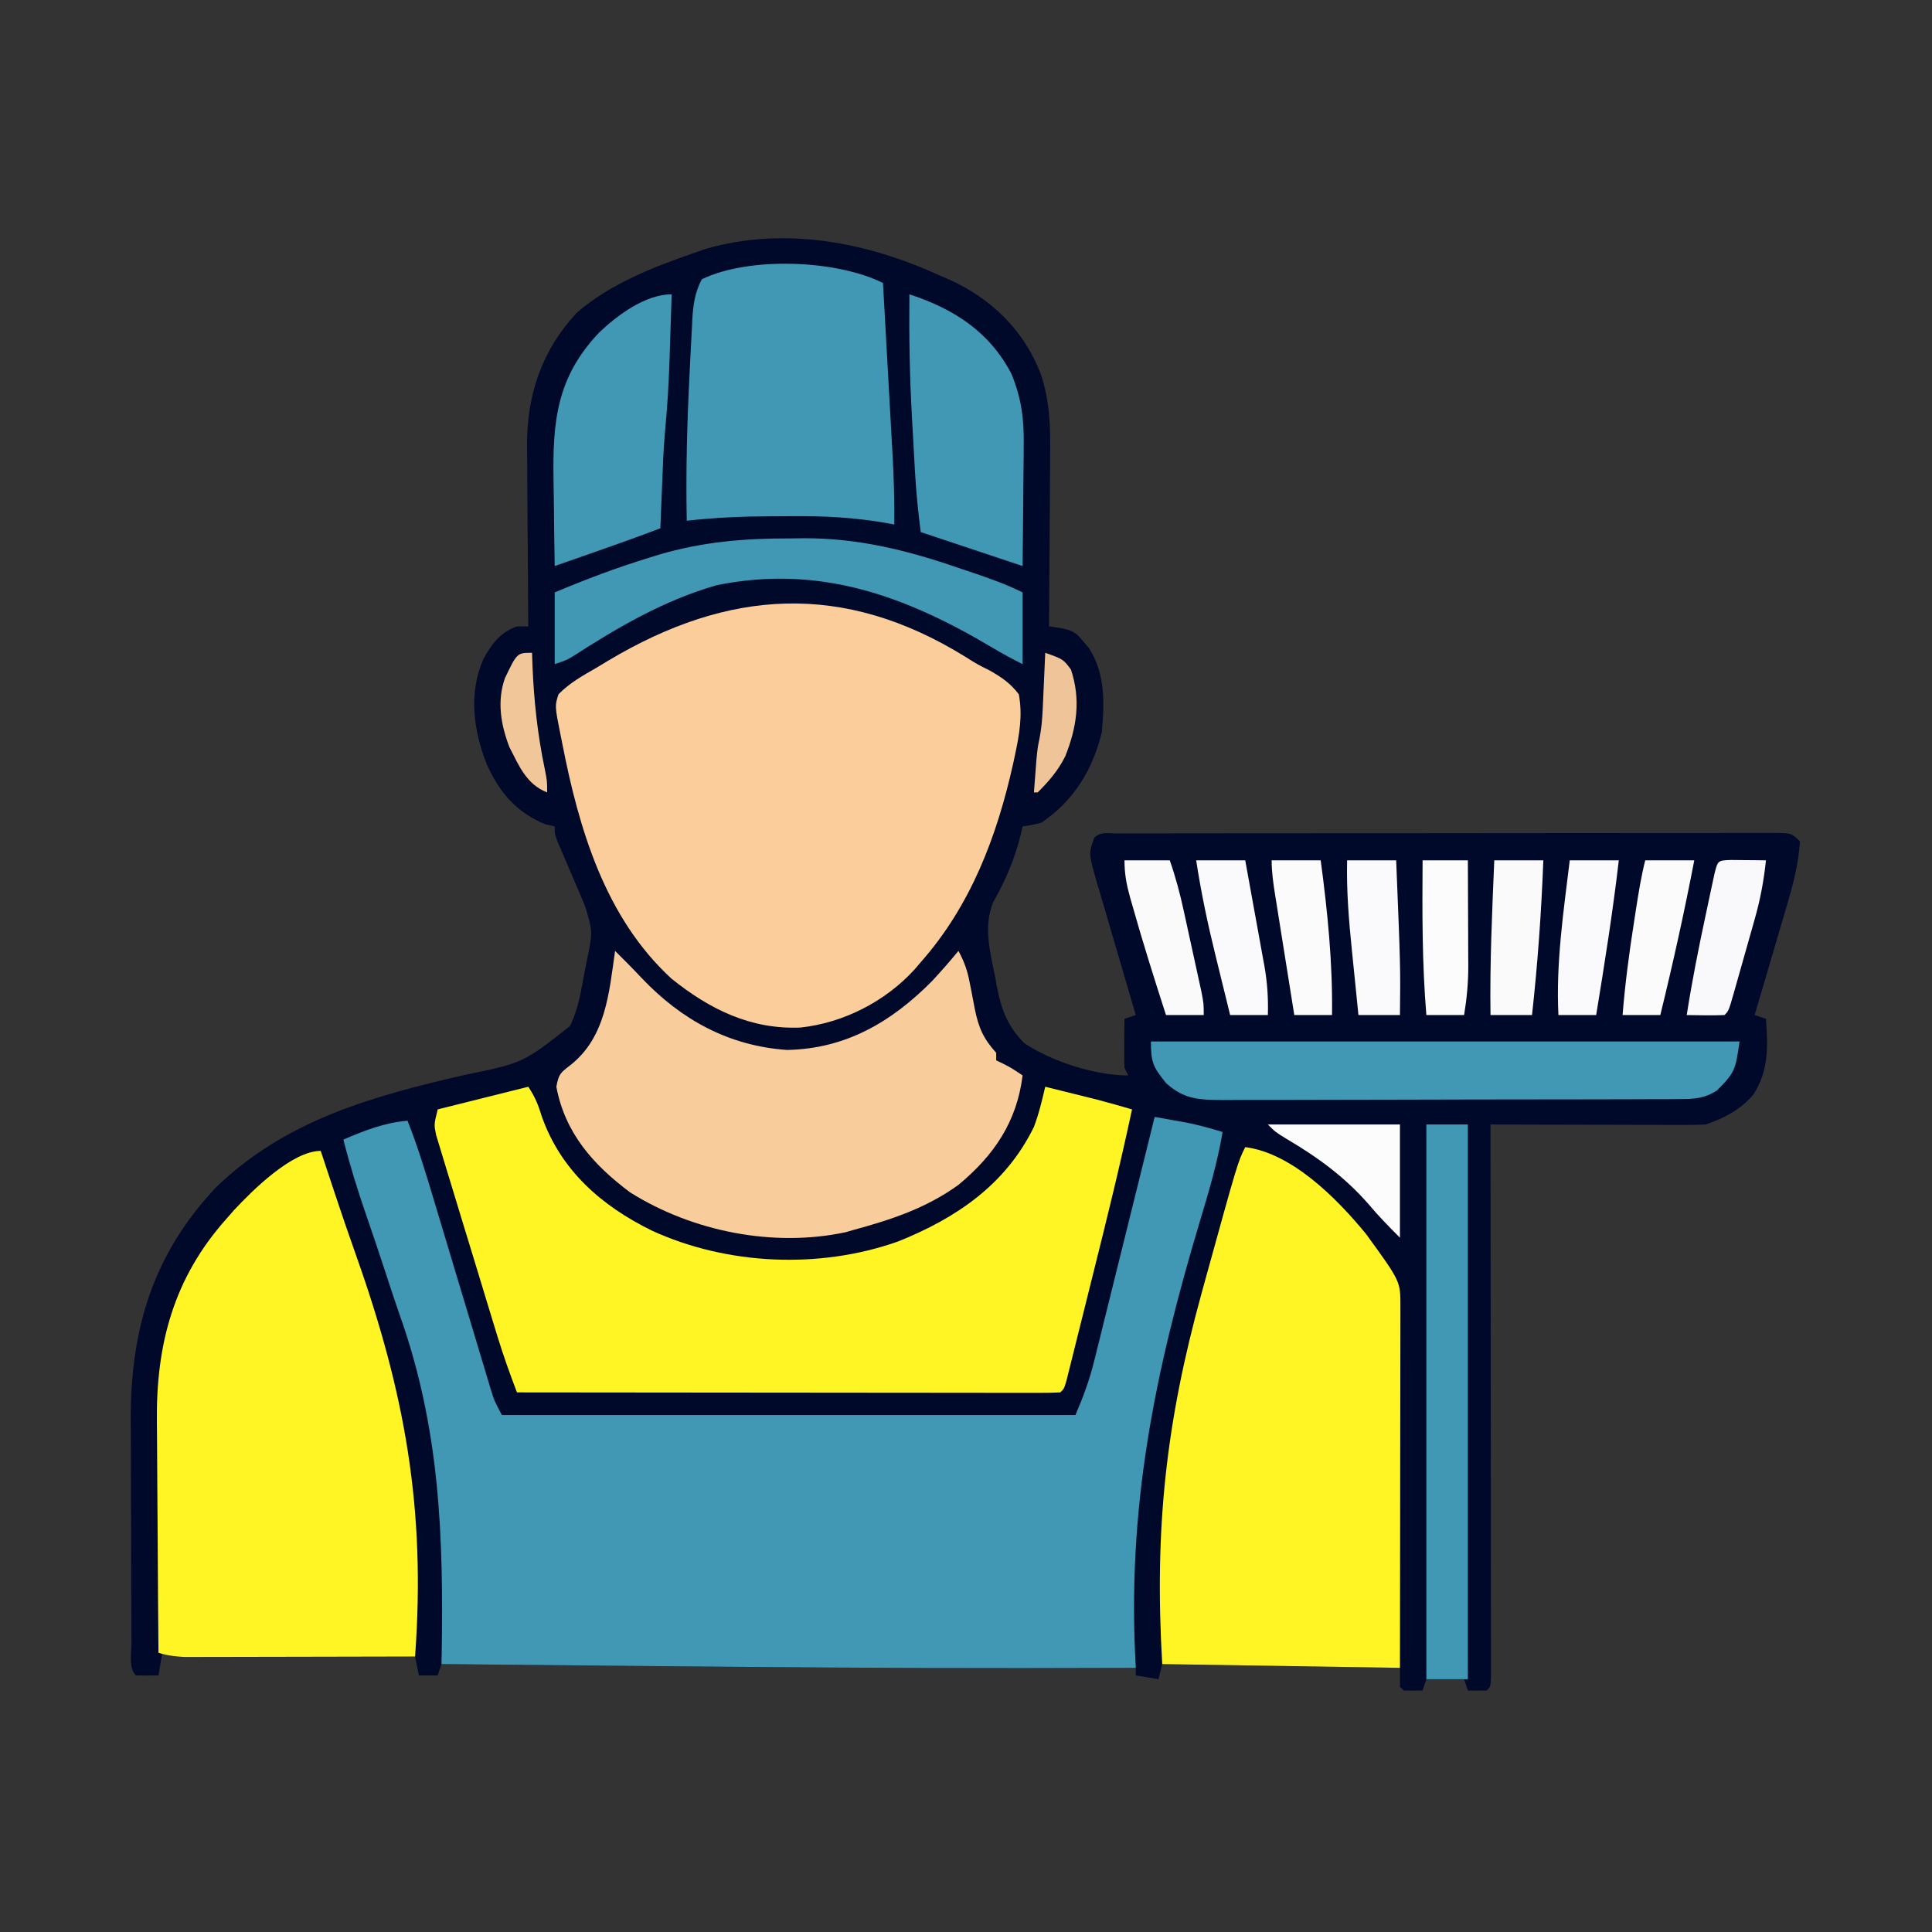 <svg xmlns="http://www.w3.org/2000/svg" width="512" height="512"><rect width="100%" height="100%" fill="#333333" stroke="none"/><path d="M0 0 C0.862 0.367 1.725 0.735 2.613 1.113 C13.751 6.154 22.318 14.524 26.768 25.978 C29.262 33.325 29.389 40.176 29.293 47.883 C29.289 49.178 29.284 50.474 29.28 51.808 C29.269 55.218 29.239 58.627 29.206 62.037 C29.175 65.53 29.162 69.023 29.146 72.516 C29.115 79.344 29.063 86.172 29 93 C29.952 93.136 30.905 93.272 31.886 93.411 C35.28 94.053 36.141 94.563 38.25 97.188 C38.73 97.759 39.209 98.33 39.703 98.918 C43.94 105.72 43.686 113.264 43 121 C40.596 130.975 35.583 139.198 27 145 C24.246 145.699 24.246 145.699 22 146 C21.853 146.655 21.706 147.31 21.555 147.984 C19.929 154.599 17.57 160.154 14.207 166.078 C11.525 172.571 13.426 179.408 14.75 186.062 C14.907 186.935 15.065 187.807 15.227 188.705 C16.4 194.665 18.098 199.105 22.508 203.504 C29.908 208.348 41.108 212 50 212 C49.67 211.34 49.34 210.68 49 210 C48.929 207.793 48.916 205.583 48.938 203.375 C48.947 202.186 48.956 200.998 48.965 199.773 C48.982 198.401 48.982 198.401 49 197 C49.99 196.67 50.98 196.34 52 196 C51.631 194.754 51.262 193.508 50.883 192.224 C49.516 187.596 48.165 182.964 46.818 178.33 C46.233 176.326 45.644 174.323 45.052 172.322 C44.199 169.443 43.362 166.56 42.527 163.676 C42.26 162.783 41.992 161.89 41.716 160.97 C39.477 153.139 39.477 153.139 41 149 C42.67 147.33 44.705 147.873 46.936 147.862 C47.647 147.863 48.359 147.865 49.092 147.866 C49.843 147.864 50.594 147.862 51.367 147.859 C53.902 147.853 56.437 147.854 58.972 147.855 C60.782 147.852 62.592 147.848 64.401 147.845 C69.331 147.836 74.261 147.833 79.19 147.833 C83.299 147.832 87.407 147.828 91.515 147.825 C101.203 147.816 110.891 147.814 120.579 147.815 C130.589 147.815 140.6 147.805 150.61 147.789 C159.19 147.776 167.77 147.771 176.35 147.771 C181.481 147.771 186.612 147.769 191.743 147.758 C196.567 147.748 201.39 147.748 206.214 147.755 C207.989 147.757 209.763 147.754 211.538 147.748 C213.952 147.74 216.366 147.745 218.781 147.753 C219.49 147.748 220.2 147.742 220.931 147.737 C225.772 147.772 225.772 147.772 228 150 C227.635 155.945 226.192 161.406 224.496 167.094 C224.253 167.926 224.011 168.758 223.761 169.615 C222.992 172.245 222.215 174.873 221.438 177.5 C220.912 179.294 220.386 181.088 219.861 182.883 C218.581 187.257 217.292 191.629 216 196 C216.99 196.33 217.98 196.66 219 197 C219.517 204.431 219.764 210.703 215.633 217.125 C212.172 221.099 207.943 223.352 203 225 C201.144 225.088 199.285 225.118 197.427 225.114 C196.286 225.113 195.145 225.113 193.97 225.113 C192.738 225.108 191.507 225.103 190.238 225.098 C188.347 225.096 188.347 225.096 186.417 225.093 C183.068 225.089 179.72 225.08 176.371 225.069 C172.952 225.058 169.534 225.054 166.115 225.049 C159.41 225.038 152.705 225.021 146 225 C146.001 226.15 146.001 226.15 146.003 227.324 C146.025 245.959 146.041 264.595 146.052 283.23 C146.057 292.241 146.064 301.253 146.075 310.265 C146.085 318.117 146.092 325.968 146.094 333.82 C146.095 337.98 146.098 342.14 146.106 346.3 C146.112 350.211 146.115 354.122 146.113 358.033 C146.113 359.473 146.115 360.912 146.119 362.352 C146.124 364.309 146.122 366.266 146.12 368.223 C146.122 369.87 146.122 369.87 146.123 371.55 C146 374 146 374 145 375 C143.334 375.041 141.666 375.043 140 375 C139.67 374.01 139.34 373.02 139 372 C135.7 372 132.4 372 129 372 C128.67 372.99 128.34 373.98 128 375 C126.334 375.043 124.666 375.041 123 375 C122.67 374.67 122.34 374.34 122 374 C122 372.35 122 370.7 122 369 C101.21 368.67 80.42 368.34 59 368 C58.67 369.32 58.34 370.64 58 372 C56.02 371.67 54.04 371.34 52 371 C52 370.34 52 369.68 52 369 C51.361 369.002 50.723 369.004 50.065 369.007 C41.231 369.036 32.397 369.052 23.562 369.062 C22.816 369.063 22.069 369.064 21.3 369.065 C-12.447 369.099 -46.192 368.813 -79.938 368.5 C-81.873 368.482 -81.873 368.482 -83.848 368.464 C-99.899 368.315 -115.949 368.16 -132 368 C-132.33 368.99 -132.66 369.98 -133 371 C-134.65 371 -136.3 371 -138 371 C-138.33 369.35 -138.66 367.7 -139 366 C-139.795 366.002 -140.59 366.004 -141.41 366.007 C-148.899 366.027 -156.389 366.042 -163.878 366.052 C-167.729 366.057 -171.579 366.064 -175.43 366.075 C-179.145 366.086 -182.86 366.092 -186.576 366.095 C-187.994 366.097 -189.412 366.1 -190.83 366.106 C-192.815 366.113 -194.8 366.113 -196.784 366.114 C-197.915 366.116 -199.045 366.118 -200.21 366.12 C-203 366 -203 366 -206 365 C-206.33 366.98 -206.66 368.96 -207 371 C-209 371.043 -211 371.041 -213 371 C-214.969 369.031 -214.157 365.182 -214.161 362.49 C-214.166 361.702 -214.171 360.915 -214.176 360.104 C-214.191 357.482 -214.198 354.86 -214.203 352.238 C-214.209 350.412 -214.215 348.586 -214.22 346.761 C-214.231 342.918 -214.237 339.075 -214.24 335.232 C-214.246 330.343 -214.27 325.453 -214.298 320.564 C-214.317 316.783 -214.322 313.002 -214.324 309.22 C-214.327 307.421 -214.335 305.621 -214.348 303.821 C-214.513 279.676 -208.678 259.584 -191.719 241.629 C-173.347 223.864 -150.413 217.536 -126.236 211.948 C-110.379 208.699 -110.379 208.699 -97.984 198.946 C-95.696 194.42 -94.971 189.384 -94.062 184.438 C-93.83 183.314 -93.597 182.191 -93.357 181.033 C-91.909 173.85 -91.909 173.85 -94 167 C-94.317 166.248 -94.635 165.495 -94.961 164.72 C-95.286 163.963 -95.611 163.206 -95.945 162.426 C-96.3 161.594 -96.654 160.762 -97.02 159.904 C-97.762 158.164 -98.507 156.424 -99.254 154.686 C-99.782 153.443 -99.782 153.443 -100.32 152.176 C-100.643 151.422 -100.965 150.668 -101.297 149.892 C-102 148 -102 148 -102 146 C-102.825 145.814 -103.65 145.629 -104.5 145.438 C-112.183 142.282 -116.686 136.956 -120.035 129.469 C-123.534 120.515 -124.873 110.781 -120.918 101.719 C-118.745 97.651 -116.424 94.57 -112 93 C-111.01 93 -110.02 93 -109 93 C-109.01 91.943 -109.01 91.943 -109.02 90.865 C-109.081 84.187 -109.126 77.51 -109.155 70.831 C-109.171 67.399 -109.192 63.967 -109.226 60.535 C-109.266 56.578 -109.28 52.621 -109.293 48.664 C-109.308 47.447 -109.324 46.23 -109.34 44.976 C-109.343 31.568 -105.444 19.957 -96.254 9.973 C-87.485 2.298 -75.886 -2.222 -65 -6 C-64.024 -6.342 -63.048 -6.683 -62.043 -7.035 C-41.075 -13.07 -19.341 -8.866 0 0 Z " fill="#00092a" transform="translate(249,73)"></path><path d="M0 0 C1.746 0.308 3.492 0.618 5.238 0.93 C6.211 1.102 7.183 1.275 8.185 1.453 C11.54 2.105 14.738 2.985 18 4 C16.662 11.925 14.437 19.531 12.115 27.211 C0.037 67.455 -7.461 103.734 -5 146 C-14.479 146.033 -23.958 146.052 -33.438 146.062 C-34.184 146.063 -34.931 146.064 -35.7 146.065 C-69.447 146.099 -103.192 145.813 -136.938 145.5 C-138.873 145.482 -138.873 145.482 -140.848 145.464 C-156.899 145.315 -172.949 145.16 -189 145 C-188.988 144.385 -188.977 143.769 -188.965 143.135 C-188.419 111.275 -189.368 82.565 -200.092 52.419 C-201.441 48.574 -202.698 44.699 -203.965 40.826 C-205.608 35.82 -207.278 30.826 -209.004 25.848 C-211.277 19.293 -213.294 12.725 -215 6 C-209.313 3.575 -204.19 1.538 -198 1 C-195.279 7.861 -193.153 14.88 -191.04 21.947 C-190.391 24.117 -189.738 26.286 -189.084 28.454 C-187.228 34.615 -185.379 40.777 -183.531 46.939 C-182.396 50.723 -181.257 54.506 -180.117 58.288 C-179.475 60.421 -178.837 62.555 -178.199 64.689 C-177.805 65.998 -177.41 67.306 -177.015 68.614 C-176.674 69.754 -176.332 70.893 -175.98 72.067 C-174.994 75.246 -174.994 75.246 -173 79 C-122.84 79 -72.68 79 -21 79 C-18.844 73.969 -17.298 69.807 -16.007 64.596 C-15.831 63.893 -15.655 63.189 -15.474 62.465 C-14.9 60.167 -14.335 57.867 -13.77 55.566 C-13.371 53.962 -12.971 52.358 -12.572 50.754 C-11.526 46.551 -10.487 42.347 -9.45 38.143 C-8.388 33.845 -7.32 29.548 -6.252 25.252 C-4.161 16.836 -2.078 8.419 0 0 Z " fill="#4198b5" transform="translate(306,296)"></path><path d="M0 0 C3.282 2.071 3.282 2.071 6.68 3.766 C9.899 5.618 12.06 7.089 14.324 10.039 C15.353 15.593 14.492 20.599 13.324 26.039 C13.074 27.216 13.074 27.216 12.818 28.417 C8.514 47.724 1.58 66.06 -11.676 81.039 C-12.217 81.675 -12.759 82.31 -13.316 82.965 C-21.08 91.463 -32.127 97.107 -43.543 98.352 C-56.775 98.901 -67.666 93.495 -77.789 85.336 C-95.357 69.141 -102.259 45.697 -106.676 23.039 C-106.845 22.198 -107.015 21.358 -107.19 20.492 C-108.65 13.122 -108.65 13.122 -107.676 10.039 C-104.761 7.039 -101.284 5.113 -97.676 3.039 C-96.579 2.378 -95.482 1.716 -94.352 1.035 C-62.618 -17.875 -32.173 -19.836 0 0 Z " fill="#FACD9B" transform="translate(255.676,173.961)"></path><path d="M0 0 C1.873 2.81 2.637 4.824 3.625 8 C8.722 22.271 19.495 31.619 32.773 38.133 C52.761 47.3 77.222 48.364 98 41 C113.445 34.804 126.521 25.934 133.992 10.652 C135.321 7.156 136.145 3.641 137 0 C139.521 0.623 142.042 1.249 144.562 1.875 C145.267 2.049 145.971 2.223 146.697 2.402 C147.397 2.576 148.096 2.75 148.816 2.93 C149.45 3.087 150.084 3.244 150.737 3.406 C153.839 4.22 156.918 5.112 160 6 C156.908 20.488 153.37 34.859 149.772 49.229 C148.961 52.467 148.155 55.706 147.351 58.946 C146.577 62.06 145.798 65.172 145.02 68.285 C144.731 69.448 144.442 70.612 144.145 71.81 C143.878 72.873 143.611 73.936 143.335 75.031 C143.101 75.97 142.866 76.908 142.625 77.875 C142 80 142 80 141 81 C139.14 81.097 137.276 81.122 135.413 81.12 C134.2 81.122 132.987 81.123 131.737 81.124 C130.381 81.121 129.024 81.117 127.668 81.114 C126.249 81.113 124.83 81.113 123.411 81.114 C119.548 81.114 115.684 81.108 111.821 81.101 C107.788 81.095 103.754 81.095 99.721 81.093 C92.078 81.09 84.436 81.082 76.793 81.072 C68.094 81.061 59.395 81.055 50.697 81.05 C32.798 81.04 14.899 81.022 -3 81 C-4.848 76.157 -6.581 71.33 -8.101 66.372 C-8.484 65.124 -8.867 63.876 -9.262 62.591 C-9.67 61.253 -10.077 59.916 -10.484 58.578 C-10.692 57.895 -10.901 57.213 -11.115 56.509 C-12.213 52.907 -13.307 49.304 -14.399 45.7 C-15.526 41.983 -16.664 38.269 -17.806 34.557 C-18.684 31.692 -19.553 28.824 -20.42 25.955 C-20.836 24.585 -21.256 23.215 -21.679 21.846 C-22.268 19.937 -22.843 18.024 -23.417 16.11 C-23.748 15.024 -24.078 13.938 -24.419 12.819 C-25 10 -25 10 -24 6 C-16.08 4.02 -8.16 2.04 0 0 Z " fill="#fff424" transform="translate(140,288)"></path><path d="M0 0 C0.396 1.198 0.792 2.395 1.199 3.629 C1.77 5.348 2.34 7.067 2.91 8.785 C3.221 9.724 3.531 10.662 3.852 11.629 C5.606 16.903 7.4 22.158 9.265 27.394 C22.284 64.037 27.875 94.76 25 134 C16.725 134.023 8.449 134.041 0.174 134.052 C-3.669 134.057 -7.512 134.064 -11.354 134.075 C-15.063 134.086 -18.772 134.092 -22.481 134.095 C-23.895 134.097 -25.31 134.1 -26.725 134.106 C-28.707 134.113 -30.689 134.113 -32.671 134.114 C-33.799 134.116 -34.927 134.118 -36.089 134.12 C-38.58 134.017 -40.629 133.728 -43 133 C-43.093 123.237 -43.164 113.474 -43.207 103.71 C-43.228 99.175 -43.256 94.64 -43.302 90.105 C-43.346 85.715 -43.369 81.326 -43.38 76.936 C-43.387 75.275 -43.401 73.613 -43.423 71.952 C-43.683 51.36 -39.027 33.712 -25 18 C-24.334 17.239 -23.667 16.479 -22.98 15.695 C-18.16 10.527 -7.62 0 0 0 Z " fill="#fff424" transform="translate(85,305)"></path><path d="M0 0 C12.46 1.581 24.38 13.706 32 23 C41.128 35.554 41.128 35.554 41.12 42.037 C41.122 42.881 41.123 43.725 41.124 44.595 C41.119 45.987 41.119 45.987 41.114 47.407 C41.114 48.382 41.114 49.358 41.114 50.363 C41.113 53.599 41.105 56.835 41.098 60.07 C41.096 62.309 41.094 64.549 41.093 66.788 C41.09 72.69 41.08 78.592 41.069 84.494 C41.057 91.57 41.052 98.647 41.046 105.724 C41.037 116.483 41.017 127.241 41 138 C20.21 137.67 -0.58 137.34 -22 137 C-24.097 101.048 -21.025 73.037 -11.562 38.688 C-11.313 37.782 -11.064 36.877 -10.808 35.944 C-1.981 3.962 -1.981 3.962 0 0 Z " fill="#fff424" transform="translate(330,304)"></path><path d="M0 0 C2.391 2.374 4.767 4.751 7.07 7.211 C17.612 18.314 30.184 25.171 45.562 26.25 C61.171 25.952 73.276 18.815 84 8 C86.411 5.394 88.744 2.741 91 0 C92.469 2.714 93.361 5.123 93.93 8.152 C94.086 8.929 94.242 9.706 94.402 10.506 C94.716 12.122 95.024 13.739 95.324 15.357 C96.326 20.273 97.55 23.196 101 27 C101 27.66 101 28.32 101 29 C101.598 29.289 102.196 29.578 102.812 29.875 C105 31 105 31 108 33 C106.484 45.286 100.451 54.156 91 62 C82.399 68.222 73.108 71.245 63 74 C62.383 74.18 61.766 74.359 61.13 74.544 C41.905 78.658 20.434 74.333 4 64 C-5.795 56.689 -13.261 48.276 -15.562 36 C-14.915 32.548 -14.463 32.302 -11.812 30.25 C-2.445 22.851 -1.581 11.077 0 0 Z " fill="#F9CC9B" transform="translate(163,252)"></path><path d="M0 0 C0.431 7.668 0.858 15.336 1.282 23.004 C1.426 25.61 1.572 28.216 1.718 30.823 C1.929 34.578 2.137 38.334 2.344 42.09 C2.409 43.246 2.475 44.403 2.543 45.595 C2.878 51.741 3.068 57.844 3 64 C1.864 63.787 1.864 63.787 0.706 63.569 C-7.454 62.161 -15.347 61.716 -23.621 61.794 C-25.63 61.813 -27.639 61.815 -29.648 61.814 C-37.152 61.848 -44.543 62.152 -52 63 C-52.261 49.959 -51.921 36.97 -51.253 23.947 C-51.168 22.278 -51.085 20.608 -51.006 18.939 C-50.891 16.561 -50.764 14.185 -50.633 11.809 C-50.599 11.095 -50.566 10.381 -50.531 9.646 C-50.299 5.745 -49.848 2.473 -48 -1 C-35.444 -7.061 -12.324 -6.162 0 0 Z " fill="#4198b5" transform="translate(234,75)"></path><path d="M0 0 C51.48 0 102.96 0 156 0 C154.934 7.459 154.807 8.193 150 13 C146.759 15.053 144.199 15.255 140.396 15.267 C138.685 15.28 138.685 15.28 136.938 15.293 C135.69 15.292 134.442 15.291 133.157 15.291 C131.181 15.301 131.181 15.301 129.165 15.311 C125.553 15.329 121.941 15.333 118.33 15.335 C116.072 15.336 113.815 15.34 111.557 15.346 C103.679 15.364 95.801 15.372 87.922 15.371 C80.583 15.369 73.244 15.391 65.905 15.422 C59.6 15.448 53.295 15.459 46.99 15.458 C43.226 15.457 39.463 15.463 35.699 15.484 C32.158 15.503 28.617 15.504 25.076 15.489 C23.162 15.486 21.247 15.503 19.333 15.52 C12.947 15.473 8.787 15.425 4 11 C0.61 6.807 0 5.554 0 0 Z " fill="#4198b5" transform="translate(305,276)"></path><path d="M0 0 C-0.141 4.438 -0.288 8.875 -0.438 13.312 C-0.477 14.556 -0.516 15.799 -0.557 17.08 C-0.776 23.515 -1.128 29.893 -1.761 36.3 C-2.199 41.253 -2.368 46.22 -2.562 51.188 C-2.606 52.235 -2.649 53.282 -2.693 54.361 C-2.798 56.907 -2.9 59.454 -3 62 C-9.134 64.329 -15.304 66.531 -21.5 68.688 C-22.418 69.008 -23.336 69.328 -24.281 69.658 C-26.521 70.44 -28.76 71.22 -31 72 C-31.1 66.362 -31.172 60.725 -31.22 55.087 C-31.24 53.174 -31.267 51.26 -31.302 49.347 C-31.581 33.64 -30.455 21.954 -19.223 10.129 C-14.361 5.506 -6.988 0 0 0 Z " fill="#4198b5" transform="translate(178,78)"></path><path d="M0 0 C1.948 -0.024 1.948 -0.024 3.936 -0.049 C18.366 -0.056 31.306 3.189 44.875 7.875 C46.655 8.473 46.655 8.473 48.471 9.084 C53.042 10.635 57.363 12.15 61.688 14.312 C61.688 20.582 61.688 26.852 61.688 33.312 C58.902 31.92 56.29 30.519 53.633 28.922 C30.601 15.223 7.908 6.897 -19.312 12.375 C-33.295 16.383 -45.438 23.464 -57.573 31.3 C-59.312 32.312 -59.312 32.312 -62.312 33.312 C-62.312 27.043 -62.312 20.773 -62.312 14.312 C-54.008 10.824 -45.745 7.683 -37.125 5.062 C-36.331 4.817 -35.538 4.571 -34.72 4.318 C-23.177 0.893 -12.013 -0.03 0 0 Z " fill="#4198b5" transform="translate(209.312,142.688)"></path><path d="M0 0 C11.669 3.805 21.19 9.868 27 21 C29.686 27.442 30.416 33.13 30.293 40.066 C30.289 40.986 30.284 41.905 30.28 42.853 C30.263 45.756 30.226 48.659 30.188 51.562 C30.172 53.545 30.159 55.527 30.146 57.51 C30.116 62.34 30.057 67.169 30 72 C21.09 69.03 12.18 66.06 3 63 C2.319 57.555 1.761 52.221 1.465 46.758 C1.422 45.991 1.379 45.223 1.335 44.433 C1.245 42.814 1.157 41.196 1.07 39.577 C0.94 37.166 0.801 34.755 0.662 32.344 C0.063 21.553 -0.109 10.807 0 0 Z " fill="#4198b5" transform="translate(241,78)"></path><path d="M0 0 C3.63 0 7.26 0 11 0 C11 48.51 11 97.02 11 147 C7.37 147 3.74 147 0 147 C0 98.49 0 49.98 0 0 Z " fill="#4198b5" transform="translate(378,298)"></path><path d="M0 0 C4.29 0 8.58 0 13 0 C12.476 13.733 11.511 27.34 10 41 C6.37 41 2.74 41 -1 41 C-1.203 27.317 -0.579 13.669 0 0 Z " fill="#FAFAFB" transform="translate(396,228)"></path><path d="M0 0 C4.29 0 8.58 0 13 0 C14.148 28.415 14.148 28.415 14 41 C10.37 41 6.74 41 3 41 C2.566 36.769 2.139 32.537 1.718 28.305 C1.575 26.869 1.429 25.434 1.282 23.999 C0.46 15.978 -0.19 8.075 0 0 Z " fill="#FAFAFC" transform="translate(357,228)"></path><path d="M0 0 C4.29 0 8.58 0 13 0 C11.4 13.736 9.238 27.355 7 41 C3.7 41 0.4 41 -3 41 C-3.687 27.231 -1.653 13.639 0 0 Z " fill="#FAFAFC" transform="translate(416,228)"></path><path d="M0 0 C1.653 0.017 1.653 0.017 3.34 0.035 C4.445 0.044 5.549 0.053 6.688 0.062 C7.542 0.074 8.397 0.086 9.277 0.098 C8.703 5.512 7.753 10.605 6.246 15.844 C6.05 16.54 5.854 17.237 5.652 17.955 C5.241 19.41 4.828 20.864 4.412 22.318 C3.773 24.552 3.143 26.788 2.516 29.025 C2.114 30.444 1.712 31.863 1.309 33.281 C1.12 33.951 0.931 34.621 0.737 35.311 C-0.607 39.982 -0.607 39.982 -1.723 41.098 C-5.056 41.24 -8.387 41.14 -11.723 41.098 C-10.321 32.136 -8.569 23.276 -6.66 14.41 C-6.391 13.137 -6.123 11.864 -5.846 10.553 C-5.587 9.347 -5.329 8.141 -5.062 6.898 C-4.829 5.807 -4.596 4.716 -4.355 3.591 C-3.476 0.125 -3.476 0.125 0 0 Z " fill="#F9F9FB" transform="translate(458.723,227.902)"></path><path d="M0 0 C4.29 0 8.58 0 13 0 C13.862 4.713 14.717 9.426 15.563 14.142 C15.852 15.743 16.143 17.345 16.437 18.946 C16.859 21.256 17.274 23.567 17.688 25.879 C17.819 26.586 17.95 27.294 18.085 28.023 C18.865 32.44 19.122 36.539 19 41 C15.7 41 12.4 41 9 41 C8.034 37.091 7.074 33.181 6.119 29.269 C5.795 27.944 5.469 26.62 5.142 25.295 C3.066 16.897 1.311 8.552 0 0 Z " fill="#FAFAFC" transform="translate(317,228)"></path><path d="M0 0 C3.96 0 7.92 0 12 0 C13.563 4.437 14.732 8.889 15.727 13.48 C15.955 14.522 15.955 14.522 16.189 15.586 C16.508 17.043 16.826 18.501 17.142 19.96 C17.626 22.192 18.117 24.423 18.609 26.654 C18.92 28.075 19.23 29.497 19.539 30.918 C19.82 32.205 20.1 33.491 20.389 34.817 C21 38 21 38 21 41 C17.7 41 14.4 41 11 41 C7.901 31.395 4.863 21.778 2.125 12.062 C1.803 10.937 1.803 10.937 1.474 9.79 C0.523 6.362 0 3.588 0 0 Z " fill="#FAFAFB" transform="translate(298,228)"></path><path d="M0 0 C4.29 0 8.58 0 13 0 C14.828 13.665 16.187 27.189 16 41 C12.7 41 9.4 41 6 41 C5.143 35.644 4.288 30.287 3.437 24.929 C3.146 23.107 2.855 21.284 2.563 19.462 C2.144 16.843 1.728 14.224 1.312 11.605 C1.181 10.79 1.05 9.974 0.915 9.134 C0.429 6.057 0 3.12 0 0 Z " fill="#FBFBFC" transform="translate(337,228)"></path><path d="M0 0 C4.29 0 8.58 0 13 0 C10.354 13.76 7.334 27.391 4 41 C0.7 41 -2.6 41 -6 41 C-5.339 32.786 -4.281 24.702 -3 16.562 C-2.822 15.406 -2.644 14.249 -2.461 13.057 C-1.775 8.644 -1.084 4.335 0 0 Z " fill="#FBFBFC" transform="translate(436,228)"></path><path d="M0 0 C3.96 0 7.92 0 12 0 C12.025 4.714 12.043 9.428 12.055 14.142 C12.06 15.743 12.067 17.344 12.075 18.946 C12.088 21.257 12.093 23.568 12.098 25.879 C12.103 26.586 12.108 27.294 12.113 28.023 C12.114 32.464 11.721 36.633 11 41 C7.7 41 4.4 41 1 41 C-0.141 27.33 -0.098 13.709 0 0 Z " fill="#FCFCFC" transform="translate(377,228)"></path><path d="M0 0 C11.55 0 23.1 0 35 0 C35 9.9 35 19.8 35 30 C32.035 27.035 29.339 24.297 26.688 21.125 C20.258 13.773 13.134 8.645 4.758 3.699 C2 2 2 2 0 0 Z " fill="#FCFCFD" transform="translate(336,298)"></path><path d="M0 0 C4.773 1.695 4.773 1.695 6.812 4.438 C9.473 12.418 8.37 19.765 5.285 27.473 C3.352 31.275 1.013 33.987 -2 37 C-2.33 37 -2.66 37 -3 37 C-2.858 35.104 -2.711 33.208 -2.562 31.312 C-2.481 30.257 -2.4 29.201 -2.316 28.113 C-2 25 -2 25 -1.5 22.609 C-1.016 20.085 -0.799 17.702 -0.684 15.137 C-0.642 14.25 -0.6 13.364 -0.557 12.451 C-0.517 11.539 -0.478 10.627 -0.438 9.688 C-0.394 8.756 -0.351 7.825 -0.307 6.865 C-0.201 4.577 -0.099 2.289 0 0 Z " fill="#EFC499" transform="translate(277,173)"></path><path d="M0 0 C0.037 1.114 0.075 2.228 0.113 3.375 C0.494 12.743 1.458 21.66 3.379 30.84 C4 34 4 34 4 37 C-1.488 34.85 -3.424 30.016 -6 25 C-8.278 19.097 -9.346 12.764 -7.172 6.684 C-3.968 0 -3.968 0 0 0 Z " fill="#F1C699" transform="translate(141,173)"></path></svg>